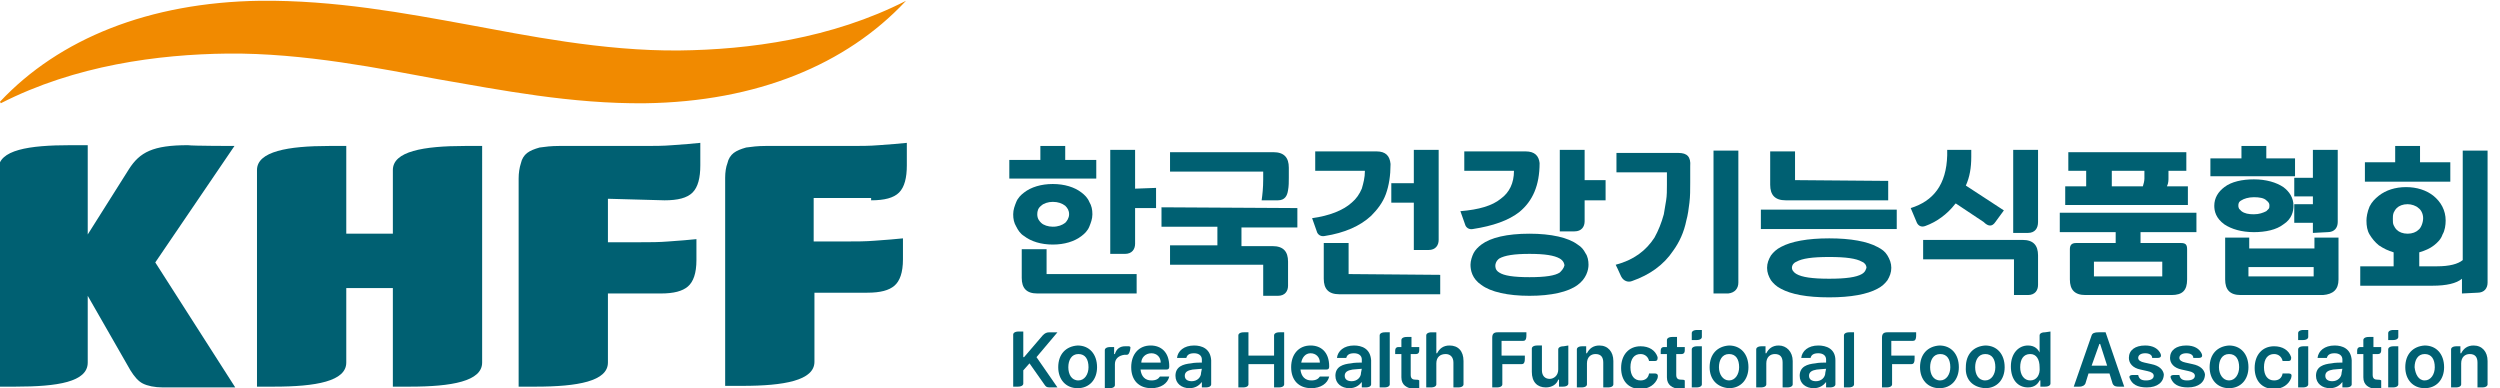<?xml version="1.0" encoding="utf-8"?>
<!-- Generator: Adobe Illustrator 27.2.0, SVG Export Plug-In . SVG Version: 6.00 Build 0)  -->
<svg version="1.1" id="Layer_1" xmlns="http://www.w3.org/2000/svg" xmlns:xlink="http://www.w3.org/1999/xlink" x="0px" y="0px"
	 width="322px" height="50px" viewBox="0 0 322 50" style="enable-background:new 0 0 322 50;" xml:space="preserve">
<style type="text/css">
	.st0{fill:#006072;}
	.st1{fill:#F18A00;}
</style>
<g>
	<g>
		<g>
			<path class="st0" d="M30.2,18.8L20,33.8l10.3,16.1H21c-1.1,0-2-0.2-2.6-0.5s-1.1-0.9-1.6-1.7l-5.5-9.6v8.6c0,2.5-3.9,3.1-9.3,3.1
				c-0.6,0-2.2,0-2.2,0V21.8c0-2.5,3.9-3.1,9.3-3.1c0.6,0,2.2,0,2.2,0v11.5l5.3-8.4c1.4-2.2,3.1-3.1,7.6-3.1
				C24.8,18.8,30.2,18.8,30.2,18.8"/>
			<path class="st0" d="M85.6,25.8c1.7,0,2.9-0.3,3.6-1c0.7-0.7,1-1.9,1-3.5c0-0.4,0-2.3,0-2.9c-0.8,0.1-2.3,0.2-3.6,0.3
				c-1.2,0.1-2.4,0.1-3.6,0.1H72c-1,0-1.8,0.1-2.5,0.2c-0.7,0.2-1.2,0.4-1.6,0.7c-0.4,0.3-0.7,0.8-0.8,1.3c-0.2,0.6-0.3,1.3-0.3,2
				v26.8c0,0,1.7,0,2.2,0c5.4,0,9.3-0.7,9.3-3.1v-8.9h6.8c1.7,0,2.8-0.3,3.5-0.9c0.7-0.6,1.1-1.7,1.1-3.4c0-0.4,0-2.7,0-2.7
				c-0.8,0.1-2.3,0.2-3.6,0.3c-1.2,0.1-2.4,0.1-3.6,0.1h-4.2v-5.6L85.6,25.8L85.6,25.8z"/>
			<path class="st0" d="M112.2,25.8c1.7,0,2.9-0.3,3.6-1c0.7-0.7,1-1.9,1-3.5c0-0.4,0-2.3,0-2.9c-0.8,0.1-2.3,0.2-3.6,0.3
				c-1.2,0.1-2.4,0.1-3.6,0.1h-11c-1,0-1.8,0.1-2.5,0.2c-0.7,0.2-1.2,0.4-1.6,0.7c-0.4,0.3-0.7,0.8-0.8,1.3
				c-0.2,0.5-0.3,1.2-0.3,1.9v26.8c0,0,1.7,0,2.2,0c5.4,0,9.3-0.7,9.3-3.1v-8.9h6.8c1.7,0,2.8-0.3,3.5-0.9c0.7-0.6,1.1-1.7,1.1-3.4
				c0-0.4,0-2.7,0-2.7c-0.8,0.1-2.3,0.2-3.6,0.3c-1.2,0.1-2.4,0.1-3.6,0.1h-4.3v-5.6h7.4V25.8z"/>
			<path class="st0" d="M59.9,18.8c-5.4,0-9.3,0.7-9.3,3.1v8.2h-6V18.8c0,0-1.7,0-2.2,0c-5.3,0-9.3,0.7-9.3,3.1v27.9
				c0,0,1.7,0,2.2,0c5.4,0,9.3-0.7,9.3-3.1v-9.6h6v12.7c0,0,1.7,0,2.2,0c5.4,0,9.3-0.7,9.3-3.1V18.8C62.1,18.8,60.4,18.8,59.9,18.8z
				"/>
		</g>
		<path class="st1" d="M116.7,0.1c-9.6,4.9-20.3,6.3-29.2,6.4c-9.9,0.1-20-2-27.1-3.3C52.2,1.7,43.1,0,33.5,0.1
			C19.2,0.3,7.6,5,0,13.1l0.1,0.2C9.7,8.4,20.4,7,29.3,6.9c9.9-0.1,20,2,27.1,3.3c8.1,1.4,17.2,3.2,26.7,3.1
			c14.4-0.2,25.9-5,33.5-13.1L116.7,0.1z"/>
	</g>
	<g>
		<g>
			<polygon class="st0" points="141.2,20.6 137.2,20.6 137.2,18.8 134,18.8 134,20.6 130,20.6 130,23 141.2,23 			"/>
			<path class="st0" d="M131.9,30.4c0.9,0.7,2.2,1.1,3.7,1.1s2.8-0.4,3.7-1.1c0.4-0.3,0.8-0.7,1-1.2c0.2-0.5,0.4-1,0.4-1.6
				s-0.1-1.1-0.4-1.6c-0.2-0.5-0.6-0.9-1-1.2c-0.9-0.7-2.2-1.1-3.7-1.1s-2.8,0.4-3.7,1.1c-0.4,0.3-0.8,0.7-1,1.2s-0.4,1-0.4,1.6
				s0.1,1.1,0.4,1.6C131.1,29.6,131.4,30.1,131.9,30.4z M134.1,26.5c0.3-0.3,0.9-0.5,1.5-0.5c0.7,0,1.2,0.2,1.6,0.5
				c0.3,0.3,0.5,0.6,0.5,1.1s-0.3,0.9-0.5,1.1c-0.4,0.3-0.9,0.5-1.6,0.5c-0.6,0-1.2-0.2-1.5-0.5c-0.2-0.2-0.5-0.5-0.5-1.1
				C133.6,27.2,133.7,26.8,134.1,26.5z"/>
		</g>
		<path class="st0" d="M203.2,31.5c-1.2-0.9-3.4-1.4-6.2-1.4c-2.9,0-5,0.5-6.2,1.4c-0.4,0.3-0.8,0.7-1,1.1c-0.2,0.4-0.4,1-0.4,1.5
			c0,0.7,0.2,1.8,1.4,2.6c1.2,0.9,3.4,1.4,6.2,1.4s5-0.5,6.2-1.4c1.1-0.8,1.4-1.9,1.4-2.6c0-0.5-0.1-1.1-0.4-1.5
			C204,32.2,203.7,31.8,203.2,31.5z M200.9,35.1c-0.6,0.4-1.8,0.6-3.9,0.6c-2.1,0-3.3-0.2-3.9-0.6c-0.5-0.3-0.5-0.7-0.5-0.9
			s0.1-0.6,0.5-0.9c0.7-0.4,1.9-0.6,3.9-0.6s3.2,0.2,3.9,0.6c0.5,0.3,0.6,0.7,0.6,0.9C201.4,34.6,201.1,34.9,200.9,35.1z"/>
		<g>
			<rect x="226.8" y="27" class="st0" width="17.5" height="2.5"/>
			<path class="st0" d="M241.8,31.8c-1.3-0.7-3.4-1.1-6.2-1.1s-4.9,0.4-6.2,1.1c-0.6,0.3-1,0.7-1.3,1.1c-0.3,0.5-0.5,1-0.5,1.6
				c0,0.6,0.2,1.1,0.5,1.6c0.3,0.4,0.7,0.8,1.3,1.1c1.3,0.7,3.3,1.1,6.2,1.1c2.8,0,4.9-0.4,6.2-1.1c0.6-0.3,1-0.7,1.3-1.1
				c0.3-0.5,0.5-1,0.5-1.6c0-0.6-0.2-1.1-0.5-1.6C242.8,32.4,242.4,32.1,241.8,31.8z M239.8,35.3c-0.7,0.4-2,0.6-4.2,0.6
				c-2.2,0-3.5-0.2-4.2-0.6c-0.5-0.3-0.6-0.6-0.6-0.8c0-0.4,0.3-0.7,0.6-0.8c0.7-0.4,2-0.6,4.2-0.6c2.2,0,3.5,0.2,4.2,0.6
				c0.3,0.1,0.6,0.4,0.6,0.8C240.3,34.7,240.3,35,239.8,35.3z"/>
		</g>
		<path class="st0" d="M282,24h-2.9l0,0c0.2-0.4,0.2-0.8,0.2-1.1V22h2.3v-2.4h-15.2V22h2.3v2H266v2.4h15.8V24H282z M276.2,23
			c0,0.3-0.1,0.7-0.2,1h-4l0,0v-2h4.2V23z"/>
		<g>
			<polygon class="st0" points="295.6,20.4 291.9,20.4 291.9,18.8 288.7,18.8 288.7,20.4 284.7,20.4 284.7,22.7 295.6,22.7 			"/>
			<path class="st0" d="M286.5,28.9c0.9,0.6,2.2,1,3.8,1c1.5,0,2.9-0.3,3.8-1c1.1-0.7,1.3-1.7,1.3-2.4c0-1-0.5-1.8-1.3-2.4
				c-0.9-0.6-2.2-1-3.8-1c-1.5,0-2.9,0.3-3.8,1c-0.8,0.6-1.3,1.4-1.3,2.4C285.2,27.2,285.4,28.1,286.5,28.9z M288.7,25.8
				c0.3-0.2,0.9-0.4,1.6-0.4c0.7,0,1.3,0.1,1.6,0.4c0.4,0.3,0.4,0.5,0.4,0.7c0,0.1,0,0.3-0.1,0.4c-0.1,0.1-0.2,0.2-0.3,0.3
				c-0.4,0.2-0.9,0.4-1.6,0.4c-0.7,0-1.2-0.1-1.6-0.4c-0.1-0.1-0.2-0.2-0.3-0.3c-0.1-0.2-0.1-0.3-0.1-0.4
				C288.3,26.3,288.3,26,288.7,25.8z"/>
		</g>
		<path class="st0" d="M146.2,24.3v-5H143v13.4h1.9c0.9,0,1.3-0.6,1.3-1.3v-4.6h2.7v-2.6L146.2,24.3L146.2,24.3z"/>
		<path class="st0" d="M177.3,19.5h-7.9V22h6.4l0,0c0,0.9-0.2,1.6-0.4,2.3c-0.3,0.7-0.7,1.3-1.3,1.8c-1.1,1-2.9,1.7-5.1,2l0.6,1.7
			c0.1,0.4,0.5,0.7,1,0.6c2.6-0.4,4.6-1.3,6-2.6c0.8-0.8,1.5-1.7,1.9-2.8c0.4-1.1,0.6-2.4,0.6-3.8v-0.1
			C179,20.1,178.5,19.5,177.3,19.5z"/>
		<path class="st0" d="M184,32.2c0.9,0,1.3-0.6,1.3-1.3V19.3h-3.2v4.3h-2.9v2.5h2.9v6.1C182.1,32.2,184,32.2,184,32.2z"/>
		<path class="st0" d="M204.1,23.2v-3.9h-3.2v10.5h1.9c0.9,0,1.3-0.6,1.3-1.3v-2.7h2.7v-2.6H204.1z"/>
		<path class="st0" d="M262.5,28.6v-9.3h-3.2V30h1.9C262.1,30,262.5,29.4,262.5,28.6z"/>
		<path class="st0" d="M301.2,36v-5.4h-3.1V32h-8.4v-1.4h-3.1V36c0,1.3,0.6,2,2,2h10.6C300.5,37.9,301.2,37.3,301.2,36z M298,35.6
			h-8.4v-1.2h8.4V35.6z"/>
		<path class="st0" d="M173.7,35.3v-4h-3.2v4.6c0,1.3,0.6,2,2,2h13v-2.5L173.7,35.3L173.7,35.3z"/>
		<path class="st0" d="M149.6,26.7v2.5h7.2v2.4h-6.1v2.5h12v4h1.9c0.9,0,1.3-0.6,1.3-1.3v-3.1c0-1.3-0.6-2-2-2h-4v-2.4h7.2v-2.5
			L149.6,26.7L149.6,26.7z"/>
		<path class="st0" d="M162.5,25.8h2.1c0.9,0,1.2-0.6,1.3-1.3l0,0c0.1-0.5,0.1-1.1,0.1-1.6v-1.3c0-1.3-0.6-2-2-2h-13.3v2.5h12v1
			C162.7,24.2,162.6,25.1,162.5,25.8z"/>
		<path class="st0" d="M261.2,38c0.9,0,1.3-0.6,1.3-1.3v-3.8c0-1.3-0.6-2-2-2h-12.8v2.5h11.7V38H261.2z"/>
		<path class="st0" d="M265.3,27.4v2.5h7.2v1.4h-5.1c-0.6,0-0.8,0.3-0.8,0.8V36c0,1.3,0.6,2,2,2h11.1c1.4,0,2-0.6,2-2v-3.9
			c0-0.6-0.2-0.8-0.8-0.8h-5.2v-1.4h7.2v-2.5H265.3z M278.5,33.7v1.9h-8.8v-1.9H278.5z"/>
		<path class="st0" d="M299.8,29.9c0.9,0,1.3-0.6,1.3-1.3v-9.3h-3.2v3.6h-2.4v2.4h2.4v1h-2.4v2.4h2.4V30L299.8,29.9L299.8,29.9z"/>
		<g>
			<path class="st0" d="M319.1,37.7c0.9,0,1.3-0.6,1.3-1.3v-17h-3.2v14.1c-0.6,0.5-1.7,0.8-3.3,0.8h-2.3v-1.8l0,0
				c0.7-0.2,1.4-0.5,1.9-0.9s0.9-0.8,1.1-1.4c0.3-0.5,0.4-1.2,0.4-1.8c0-1.3-0.6-2.4-1.6-3.2c-0.9-0.7-2.1-1.1-3.5-1.1
				c-1.4,0-2.6,0.4-3.5,1.1c-0.5,0.4-0.9,0.8-1.2,1.4c-0.3,0.7-0.4,1.4-0.4,1.8c0,0.7,0.1,1.3,0.4,1.8c0.3,0.5,0.7,1,1.2,1.4
				c0.6,0.4,1.2,0.7,1.9,0.9l0,0v1.8H304v2.5h9.3c1.8,0,3.1-0.3,3.8-0.9v1.9L319.1,37.7L319.1,37.7z M311.5,29.6
				c-0.3,0.3-0.8,0.5-1.4,0.5c-0.6,0-1.1-0.2-1.4-0.5c-0.2-0.2-0.3-0.4-0.4-0.6c-0.1-0.2-0.1-0.5-0.1-0.8c0-0.3,0-0.5,0.1-0.8
				c0.1-0.2,0.2-0.4,0.4-0.6c0.3-0.3,0.8-0.5,1.4-0.5c0.5,0,1.1,0.2,1.4,0.5c0.3,0.2,0.6,0.7,0.6,1.3S311.8,29.4,311.5,29.6z"/>
			<polygon class="st0" points="315.6,20.9 311.7,20.9 311.7,18.8 308.5,18.8 308.5,20.9 304.6,20.9 304.6,23.4 315.6,23.4 			"/>
		</g>
		<path class="st0" d="M196.5,19.5h-7.9V22h6.4l0,0c0,1.6-0.6,2.8-1.7,3.6c-1.1,0.9-2.8,1.4-5.2,1.6l0.6,1.7c0.1,0.4,0.5,0.7,1,0.6
			c2.6-0.4,4.6-1.1,6-2.2c1.7-1.4,2.6-3.4,2.6-6.3C198.2,20.1,197.7,19.5,196.5,19.5z"/>
		<path class="st0" d="M223.9,36.4v-17h-3.2v18.4h1.9C223.5,37.7,223.9,37.1,223.9,36.4z"/>
		<path class="st0" d="M216.2,19.7h-8v2.5h6.5v1.6c0,0.7,0,1.4-0.1,2s-0.2,1.2-0.3,1.8c-0.3,1.1-0.7,2.1-1.2,3
			c-1.1,1.7-2.7,2.9-5,3.5c0,0,0.4,0.8,0.7,1.5c0.3,0.6,0.9,0.8,1.4,0.6c2.3-0.8,4.1-2.1,5.3-3.9c0.8-1.1,1.4-2.4,1.7-3.9
			c0.2-0.7,0.3-1.5,0.4-2.3c0.1-0.8,0.1-1.7,0.1-2.6v-2.1C217.8,20.2,217.3,19.7,216.2,19.7z"/>
		<path class="st0" d="M134.8,35.3v-3.2h-3.2v3.7c0,1.3,0.6,2,2,2h12.8v-2.5H134.8z"/>
		<path class="st0" d="M257,28.6L257,28.6l1.1-1.5l-4.9-3.2c0.5-1.1,0.7-2.3,0.7-3.7v-0.9h-3.1V20c-0.1,3.8-1.8,5.9-4.7,6.8l0.8,1.9
			c0.2,0.4,0.6,0.6,1.1,0.4c1.4-0.5,2.8-1.5,3.8-2.8l0.1-0.1l3.6,2.4C256.1,29.2,256.6,29.2,257,28.6z"/>
		<path class="st0" d="M231.2,23.2v-3.7H228v4.3c0,1.3,0.6,2,2,2h13.2v-2.5L231.2,23.2L231.2,23.2z"/>
	</g>
	<g>
		<g>
			<path class="st0" d="M247.3,47.3c0-1.7,1-2.7,2.5-2.8c1.5,0,2.5,1.1,2.5,2.8c0,1.6-1,2.7-2.5,2.7S247.3,48.9,247.3,47.3z
				 M249.9,49c0.8,0,1.3-0.8,1.3-1.7c0-1-0.4-1.7-1.3-1.7s-1.3,0.8-1.3,1.7C248.6,48.2,249,49,249.9,49z"/>
			<path class="st0" d="M253.2,47.3c0-1.7,1-2.7,2.5-2.8c1.5,0,2.5,1.1,2.5,2.8c0,1.6-1,2.7-2.5,2.7
				C254.1,49.9,253.1,48.9,253.2,47.3z M255.7,49c0.8,0,1.3-0.8,1.3-1.7c0-1-0.4-1.7-1.3-1.7c-0.9,0-1.3,0.8-1.3,1.7
				C254.4,48.2,254.8,49,255.7,49z"/>
			<path class="st0" d="M263.4,42.8c-0.5,0-0.7,0.2-0.7,0.4v2.2l0,0c-0.2-0.4-0.6-0.9-1.5-0.9c-1.2,0-2.2,1-2.2,2.7s0.9,2.7,2.2,2.7
				c0.9,0,1.3-0.5,1.5-0.9h0.1v0.8h0.6c0.5,0,0.7-0.2,0.7-0.4v-6.7L263.4,42.8L263.4,42.8z M261.5,49c-0.8,0-1.3-0.7-1.3-1.7
				c0-1,0.4-1.7,1.3-1.7c0.8,0,1.2,0.7,1.2,1.7C262.8,48.3,262.3,49,261.5,49z"/>
			<path class="st0" d="M243.1,42.8c-0.5,0-0.7,0.2-0.7,0.7v6.4h0.6c0.5,0,0.7-0.2,0.7-0.4v-2.6h2.5c0.2,0,0.4-0.1,0.4-0.7v-0.4h-3
				v-1.9h2.8c0.2,0,0.4-0.1,0.4-0.7v-0.4C246.8,42.8,243.1,42.8,243.1,42.8z"/>
		</g>
		<g>
			<path class="st0" d="M136.3,47.3c0-1.7,1-2.7,2.5-2.8c1.5,0,2.5,1.1,2.5,2.8c0,1.6-1,2.7-2.5,2.7S136.3,48.9,136.3,47.3z
				 M138.9,49c0.8,0,1.3-0.8,1.3-1.7c0-1-0.4-1.7-1.3-1.7s-1.3,0.8-1.3,1.7C137.6,48.2,138,49,138.9,49z"/>
			<path class="st0" d="M153.8,44.5c-1.3,0-2.1,0.7-2.2,1.6h1.2c0.1-0.4,0.4-0.6,1-0.6s1,0.3,1,0.8v0.4c-0.2,0-1,0-1.4,0.1
				c-1,0.1-2,0.4-2,1.6c0,1,0.8,1.6,1.8,1.6c0.8,0,1.3-0.4,1.6-0.8l0,0v0.7h0.5c0.5,0,0.7-0.2,0.7-0.4v-3.1
				C155.9,44.9,154.8,44.5,153.8,44.5z M154.7,48c0,0.6-0.5,1.1-1.2,1.1c-0.5,0-0.9-0.2-0.9-0.7s0.4-0.7,1-0.8
				c0.2,0,0.9-0.1,1.2-0.1L154.7,48L154.7,48z"/>
			<path class="st0" d="M145.4,44.6c-0.1,0-0.3,0-0.5,0c-0.6,0-1.1,0.3-1.3,1h-0.1v-0.9H143c-0.5,0-0.7,0.2-0.7,0.4v4.9h0.6
				c0.5,0,0.7-0.2,0.7-0.4v-2.7c0-0.7,0.5-1.1,1.2-1.2c0.1,0,0.2,0,0.3,0c0.2,0,0.3-0.1,0.4-0.4c0.1-0.3,0.1-0.6,0.1-0.6
				S145.5,44.6,145.4,44.6z"/>
			<path class="st0" d="M133.5,46l2.7-3.2h-1c-0.4,0-0.6,0.1-0.9,0.4l-2.4,2.8h-0.1v-3.3h-0.6c-0.5,0-0.7,0.2-0.7,0.4v6.7h0.6
				c0.5,0,0.7-0.2,0.7-0.4v-1.7l0.8-0.9l1.9,2.7c0.2,0.3,0.3,0.4,0.7,0.4h1L133.5,46z"/>
			<path class="st0" d="M148.3,49c-0.8,0-1.3-0.5-1.4-1.4h3.3c0.3,0,0.4-0.1,0.4-0.4l0,0c0-1.9-1.1-2.7-2.4-2.7
				c-1.5,0-2.5,1.1-2.5,2.8c0,1.7,1,2.7,2.6,2.7c1.2,0,2.1-0.6,2.3-1.5h-1.2C149.2,48.8,148.9,49,148.3,49z M148.3,45.5
				c0.7,0,1.2,0.5,1.2,1.2H147C147,46.1,147.5,45.5,148.3,45.5z"/>
		</g>
		<g>
			<path class="st0" d="M174.4,44.5c-1.3,0-2.1,0.7-2.2,1.6h1.2c0.1-0.4,0.4-0.6,1-0.6c0.6,0,1,0.3,1,0.8v0.4c-0.2,0-1,0-1.4,0.1
				c-1,0.1-2,0.4-2,1.6c0,1,0.8,1.6,1.8,1.6c0.8,0,1.3-0.4,1.6-0.8l0,0v0.7h0.5c0.5,0,0.7-0.2,0.7-0.4v-3.1
				C176.5,44.9,175.4,44.5,174.4,44.5z M175.3,48c0,0.6-0.5,1.1-1.2,1.1c-0.5,0-0.9-0.2-0.9-0.7s0.4-0.7,1-0.8
				c0.2,0,0.9-0.1,1.2-0.1L175.3,48L175.3,48z"/>
			<path class="st0" d="M164.8,42.8c-0.5,0-0.7,0.2-0.7,0.4v2.6h-3.3v-3h-0.6c-0.5,0-0.7,0.2-0.7,0.4v6.7h0.6c0.5,0,0.7-0.2,0.7-0.4
				v-2.6h3.3v3h0.6c0.5,0,0.7-0.2,0.7-0.4v-6.7H164.8z"/>
			<path class="st0" d="M178.4,42.8c-0.5,0-0.7,0.2-0.7,0.4v6.7h0.6c0.5,0,0.7-0.2,0.7-0.4v-6.7H178.4z"/>
			<path class="st0" d="M186.7,44.5c-0.8,0-1.3,0.4-1.6,1H185v-2.7h-0.6c-0.5,0-0.7,0.2-0.7,0.4v6.7h0.6c0.5,0,0.7-0.2,0.7-0.4v-2.7
				c0-0.8,0.5-1.2,1.2-1.2c0.6,0,1,0.4,1,1.1v3.2h0.6c0.5,0,0.7-0.2,0.7-0.4v-3C188.5,45.2,187.8,44.5,186.7,44.5z"/>
			<path class="st0" d="M182.3,48.9c-0.3,0-0.6-0.1-0.6-0.6v-2.7h0.7c0.2,0,0.4-0.1,0.4-0.5v-0.4h-1v-1.3h-0.6
				c-0.5,0-0.7,0.2-0.7,0.4v0.9h-0.4c-0.2,0-0.4,0.1-0.4,0.5v0.4h0.8v3c0,1,0.7,1.4,1.6,1.5c0.3,0,0.6,0,0.7-0.1v-1
				C182.7,48.9,182.5,48.9,182.3,48.9z"/>
			<path class="st0" d="M168.9,49c-0.8,0-1.3-0.5-1.4-1.4h3.3c0.3,0,0.4-0.1,0.4-0.4l0,0c0-1.9-1.1-2.7-2.4-2.7
				c-1.5,0-2.5,1.1-2.5,2.8c0,1.7,1,2.7,2.6,2.7c1.2,0,2.1-0.6,2.3-1.5H170C169.8,48.8,169.5,49,168.9,49z M168.8,45.5
				c0.7,0,1.2,0.5,1.2,1.2h-2.4C167.7,46.1,168.1,45.5,168.8,45.5z"/>
		</g>
		<g>
			<path class="st0" d="M220.2,47.3c0-1.7,1-2.7,2.5-2.8c1.5,0,2.5,1.1,2.5,2.8c0,1.6-1,2.7-2.5,2.7
				C221.2,49.9,220.2,48.9,220.2,47.3z M222.7,49c0.8,0,1.3-0.8,1.3-1.7c0-1-0.4-1.7-1.3-1.7s-1.3,0.8-1.3,1.7
				C221.4,48.2,221.9,49,222.7,49z"/>
			<path class="st0" d="M234.2,44.5c-1.3,0-2.1,0.7-2.2,1.6h1.2c0.1-0.4,0.4-0.6,1-0.6c0.6,0,1,0.3,1,0.8v0.4c-0.2,0-1,0-1.4,0.1
				c-1,0.1-2,0.4-2,1.6c0,1,0.8,1.6,1.8,1.6c0.8,0,1.3-0.4,1.6-0.8l0,0v0.7h0.5c0.5,0,0.7-0.2,0.7-0.4v-3.1
				C236.4,44.9,235.2,44.5,234.2,44.5z M235.1,48c0,0.6-0.5,1.1-1.2,1.1c-0.5,0-0.9-0.2-0.9-0.7s0.4-0.7,1-0.8
				c0.2,0,0.9-0.1,1.2-0.1L235.1,48L235.1,48z"/>
			<path class="st0" d="M218.6,44.6c-0.5,0-0.7,0.2-0.7,0.4v4.9h0.6c0.5,0,0.7-0.2,0.7-0.4v-4.9H218.6z"/>
			<path class="st0" d="M218.6,42.5c-0.5,0-0.7,0.2-0.7,0.4v0.9h0.6c0.5,0,0.7-0.2,0.7-0.4v-0.9H218.6z"/>
			<path class="st0" d="M238.2,42.8c-0.5,0-0.7,0.2-0.7,0.4v6.7h0.6c0.5,0,0.7-0.2,0.7-0.4v-6.7H238.2z"/>
			<path class="st0" d="M201.4,44.6c-0.5,0-0.7,0.2-0.7,0.4v2.6c0,0.8-0.6,1.2-1.1,1.2c-0.6,0-1-0.4-1-1.1v-3.2H198
				c-0.5,0-0.7,0.2-0.7,0.4v3c0,1.3,0.7,2,1.8,2c0.8,0,1.4-0.4,1.6-1h0.1v0.9h0.5c0.5,0,0.7-0.2,0.7-0.4v-4.9L201.4,44.6L201.4,44.6
				z"/>
			<path class="st0" d="M206,44.5c-0.8,0-1.3,0.4-1.6,1h-0.1v-0.9h-0.5c-0.5,0-0.7,0.2-0.7,0.4v4.9h0.6c0.5,0,0.7-0.2,0.7-0.4v-2.7
				c0-0.8,0.5-1.2,1.1-1.2c0.7,0,1,0.4,1,1.1v3.2h0.6c0.5,0,0.7-0.2,0.7-0.4v-3C207.8,45.3,207.1,44.5,206,44.5z"/>
			<path class="st0" d="M229.1,44.5c-0.8,0-1.3,0.4-1.6,1h-0.1v-0.9h-0.5c-0.5,0-0.7,0.2-0.7,0.4v4.9h0.6c0.5,0,0.7-0.2,0.7-0.4
				v-2.7c0-0.8,0.5-1.2,1.1-1.2c0.7,0,1,0.4,1,1.1v3.2h0.6c0.5,0,0.7-0.2,0.7-0.4v-3C230.9,45.3,230.1,44.5,229.1,44.5z"/>
			<path class="st0" d="M216.5,48.9c-0.3,0-0.6-0.1-0.6-0.6v-2.7h0.7c0.2,0,0.4-0.1,0.4-0.5v-0.4h-1v-1.3h-0.6
				c-0.5,0-0.7,0.2-0.7,0.4v0.9h-0.4c-0.2,0-0.4,0.1-0.4,0.5v0.4h0.8v3c0,1,0.7,1.4,1.6,1.5c0.3,0,0.6,0,0.7-0.1v-1
				C216.9,48.9,216.7,48.9,216.5,48.9z"/>
			<path class="st0" d="M192.9,42.8c-0.5,0-0.7,0.2-0.7,0.7v6.4h0.6c0.5,0,0.7-0.2,0.7-0.4v-2.6h2.5c0.2,0,0.4-0.1,0.4-0.7v-0.4h-3
				v-1.9h2.8c0.2,0,0.4-0.1,0.4-0.7v-0.4C196.6,42.8,192.9,42.8,192.9,42.8z"/>
			<path class="st0" d="M213.1,48.1h-0.7c-0.1,0.6-0.5,0.9-1.1,0.9c-0.8,0-1.3-0.6-1.3-1.7c0-1.1,0.5-1.7,1.3-1.7
				c0.6,0,1,0.4,1.1,0.9h0.7c0.4,0,0.4-0.2,0.4-0.5c-0.3-0.9-1.1-1.4-2.2-1.4c-1.5,0-2.5,1.1-2.5,2.8c0,1.6,0.9,2.7,2.5,2.7
				c1.1,0,1.9-0.6,2.2-1.4C213.6,48.3,213.5,48.1,213.1,48.1z"/>
		</g>
		<g>
			<path class="st0" d="M284.6,47.3c0-1.7,1-2.7,2.5-2.8c1.5,0,2.5,1.1,2.5,2.8c0,1.6-1,2.7-2.5,2.7S284.6,48.9,284.6,47.3z
				 M287.1,49c0.8,0,1.3-0.8,1.3-1.7c0-1-0.4-1.7-1.3-1.7s-1.3,0.8-1.3,1.7C285.8,48.2,286.3,49,287.1,49z"/>
			<path class="st0" d="M309.8,47.3c0-1.7,1-2.7,2.5-2.8c1.5,0,2.5,1.1,2.5,2.8c0,1.6-1,2.7-2.5,2.7S309.8,48.9,309.8,47.3z
				 M312.3,49c0.8,0,1.3-0.8,1.3-1.7c0-1-0.4-1.7-1.3-1.7s-1.3,0.8-1.3,1.7C311.1,48.2,311.5,49,312.3,49z"/>
			<path class="st0" d="M300.7,44.5c-1.3,0-2.1,0.7-2.2,1.6h1.2c0.1-0.4,0.4-0.6,1-0.6s1,0.3,1,0.8v0.4c-0.2,0-1,0-1.4,0.1
				c-1,0.1-2,0.4-2,1.6c0,1,0.8,1.6,1.8,1.6c0.8,0,1.3-0.4,1.6-0.8l0,0v0.7h0.5c0.5,0,0.7-0.2,0.7-0.4v-3.1
				C302.8,44.9,301.7,44.5,300.7,44.5z M301.6,48c0,0.6-0.5,1.1-1.2,1.1c-0.5,0-0.9-0.2-0.9-0.7s0.4-0.7,1-0.8
				c0.2,0,0.9-0.1,1.2-0.1L301.6,48L301.6,48z"/>
			<path class="st0" d="M296.7,42.5c-0.5,0-0.7,0.2-0.7,0.4v0.9h0.6c0.5,0,0.7-0.2,0.7-0.4v-0.9H296.7z"/>
			<path class="st0" d="M308.3,42.5c-0.5,0-0.7,0.2-0.7,0.4v0.9h0.6c0.5,0,0.7-0.2,0.7-0.4v-0.9H308.3z"/>
			<path class="st0" d="M296.7,44.6c-0.5,0-0.7,0.2-0.7,0.4v4.9h0.6c0.5,0,0.7-0.2,0.7-0.4v-4.9H296.7z"/>
			<path class="st0" d="M308.3,44.6c-0.5,0-0.7,0.2-0.7,0.4v4.9h0.6c0.5,0,0.7-0.2,0.7-0.4v-4.9H308.3z"/>
			<path class="st0" d="M318.6,44.5c-0.8,0-1.3,0.4-1.6,1h-0.1v-0.9h-0.5c-0.5,0-0.7,0.2-0.7,0.4v4.9h0.6c0.5,0,0.7-0.2,0.7-0.4
				v-2.7c0-0.8,0.5-1.2,1.1-1.2c0.7,0,1,0.4,1,1.1v3.2h0.6c0.5,0,0.7-0.2,0.7-0.4v-3C320.4,45.3,319.7,44.5,318.6,44.5z"/>
			<path class="st0" d="M306.2,48.9c-0.3,0-0.6-0.1-0.6-0.6v-2.7h0.7c0.2,0,0.4-0.1,0.4-0.5v-0.4h-1v-1.3h-0.6
				c-0.5,0-0.7,0.2-0.7,0.4v0.9H304c-0.2,0-0.4,0.1-0.4,0.5v0.4h0.8v3c0,1,0.7,1.4,1.6,1.5c0.3,0,0.6,0,0.7-0.1v-1
				C306.6,48.9,306.3,48.9,306.2,48.9z"/>
			<path class="st0" d="M271.2,42.8h-0.9c-0.5,0-0.8,0.1-0.9,0.4l-2.3,6.6h0.7c0.5,0,0.7-0.2,0.8-0.4l0.4-1.3h2.7l0.4,1.3
				c0.1,0.2,0.2,0.4,0.8,0.4h0.7L271.2,42.8z M269.4,47.1l1-2.8h0.1l0.9,2.8H269.4z"/>
			<path class="st0" d="M294.7,48.1H294c-0.1,0.6-0.5,0.9-1.1,0.9c-0.8,0-1.3-0.6-1.3-1.7c0-1.1,0.5-1.7,1.3-1.7
				c0.6,0,1,0.4,1.1,0.9h0.7c0.4,0,0.4-0.2,0.4-0.5c-0.3-0.9-1.1-1.4-2.2-1.4c-1.5,0-2.5,1.1-2.5,2.8c0,1.6,0.9,2.7,2.5,2.7
				c1.1,0,1.9-0.6,2.2-1.4C295.2,48.3,295.2,48.1,294.7,48.1z"/>
			<path class="st0" d="M277.1,46.9l-0.9-0.2c-0.5-0.1-0.8-0.3-0.8-0.6c0-0.4,0.4-0.6,0.9-0.6s0.9,0.2,0.9,0.6h0.7
				c0.4,0,0.5-0.2,0.4-0.5c-0.3-0.7-1-1.1-2-1.1c-1.3,0-2.1,0.6-2.1,1.6c0,0.7,0.5,1.3,1.5,1.5l0.9,0.2c0.5,0.1,0.8,0.3,0.8,0.6
				c0,0.4-0.4,0.6-1,0.6c-0.6,0-0.9-0.2-1-0.7h-0.7c-0.4,0-0.5,0.2-0.4,0.4c0.3,0.8,1,1.2,2.2,1.2c1.4,0,2.2-0.7,2.2-1.7
				C278.6,47.6,278.1,47.1,277.1,46.9z"/>
			<path class="st0" d="M282.4,46.9l-0.9-0.2c-0.5-0.1-0.8-0.3-0.8-0.6c0-0.4,0.4-0.6,0.9-0.6s0.9,0.2,0.9,0.6h0.7
				c0.4,0,0.5-0.2,0.4-0.5c-0.3-0.7-1-1.1-2-1.1c-1.3,0-2.1,0.6-2.1,1.6c0,0.7,0.5,1.3,1.5,1.5l0.9,0.2c0.5,0.1,0.8,0.3,0.8,0.6
				c0,0.4-0.4,0.6-1,0.6s-0.9-0.2-1-0.7H280c-0.4,0-0.5,0.2-0.4,0.4c0.3,0.8,1,1.2,2.2,1.2c1.4,0,2.2-0.7,2.2-1.7
				C283.9,47.6,283.4,47.1,282.4,46.9z"/>
		</g>
	</g>
</g>
</svg>
